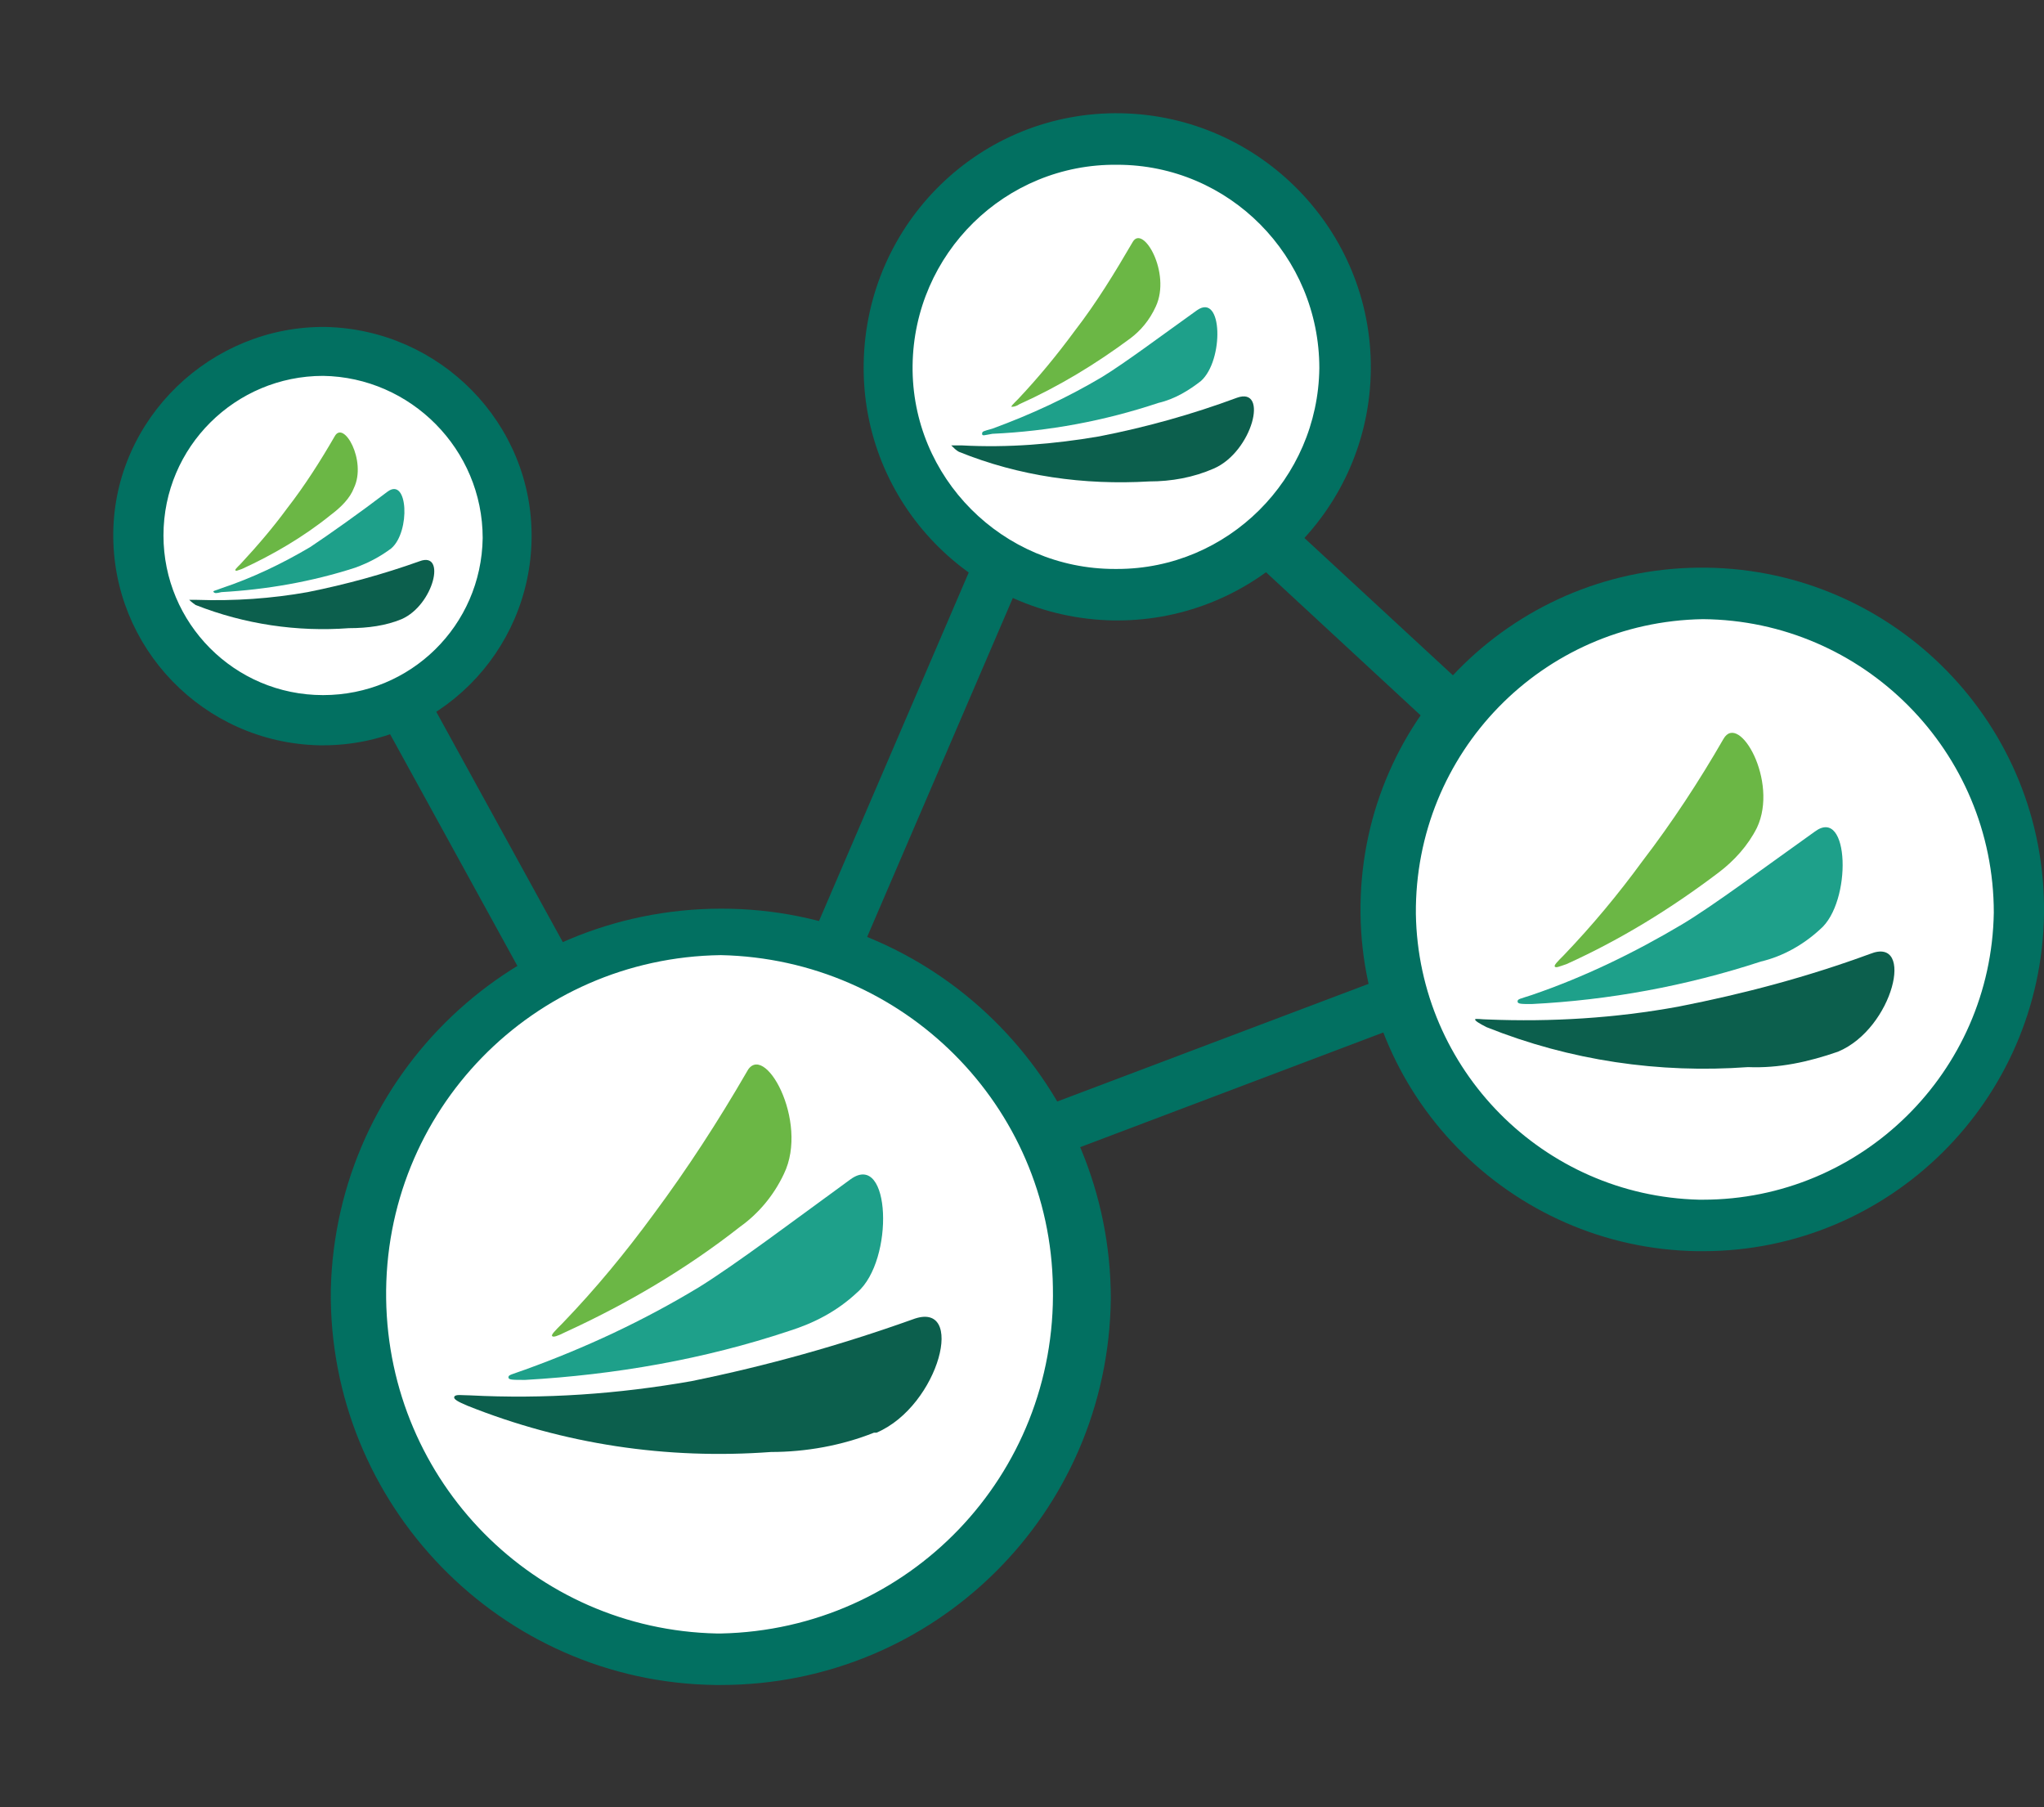 <?xml version="1.0" encoding="utf-8"?>
<!-- Generator: Adobe Illustrator 19.1.0, SVG Export Plug-In . SVG Version: 6.00 Build 0)  -->
<svg version="1.1" id="Layer_1" xmlns="http://www.w3.org/2000/svg" xmlns:xlink="http://www.w3.org/1999/xlink" x="0px" y="0px"
	 width="158.8px" height="140.4px" viewBox="15 -6.4 158.8 140.4" style="enable-background:new 15 -6.4 158.8 140.4;"
	 xml:space="preserve">
<rect x="15" y="-6.4" width="158.8" height="140.4" fill="#333333" stroke="none"/>
<style type="text/css">
	.st0{fill:#027061;}
	.st1{fill:none;}
	.st2{fill:#FFFFFF;}
	.st3{clip-path:url(#SVGID_2_);}
	.st4{clip-path:url(#SVGID_4_);}
	.st5{clip-path:url(#SVGID_6_);}
	.st6{fill:#1EA08A;}
	.st7{clip-path:url(#SVGID_8_);}
	.st8{fill:#0C5F4D;}
	.st9{clip-path:url(#SVGID_10_);}
	.st10{fill:#6BB745;}
	.st11{clip-path:url(#SVGID_12_);}
	.st12{clip-path:url(#SVGID_14_);}
	.st13{clip-path:url(#SVGID_16_);}
	.st14{clip-path:url(#SVGID_18_);}
	.st15{clip-path:url(#SVGID_20_);}
	.st16{clip-path:url(#SVGID_22_);}
	.st17{clip-path:url(#SVGID_24_);}
	.st18{clip-path:url(#SVGID_26_);}
	.st19{clip-path:url(#SVGID_28_);}
	.st20{clip-path:url(#SVGID_30_);}
</style>
<title>Asset 5</title>
<polygon class="st0" points="69.9,95.4 37.1,35.7 40.6,33.8 69.5,86.4 98.5,18.9 147.6,64.3 80.2,89.8 78.8,86.1 140.2,62.9 
	99.9,25.6 "/>
<path class="st1" d="M171.8,64.6c-0.2,13.6-11.3,24.4-24.9,24.2c-13.6-0.2-24.4-11.3-24.2-24.9c0.2-13.4,11.1-24.2,24.5-24.2
	c13.6,0,24.5,11,24.5,24.5C171.8,64.4,171.8,64.5,171.8,64.6"/>
<path class="st2" d="M171.8,64.6c-0.2,13.6-11.3,24.4-24.9,24.2c-13.6-0.2-24.4-11.3-24.2-24.9c0.2-13.4,11.1-24.2,24.5-24.2
	c13.6,0,24.5,11,24.5,24.5C171.8,64.4,171.8,64.5,171.8,64.6z"/>
<path class="st0" d="M147.3,90.8h-0.4c-14.6-0.2-26.4-12.2-26.2-26.9s12.2-26.4,26.9-26.2c14.6,0.2,26.4,12.2,26.2,26.9l0,0
	C173.6,79.1,161.8,90.8,147.3,90.8L147.3,90.8z M147.3,41.7c-12.5,0.2-22.4,10.4-22.3,22.9c0.2,12.1,9.9,21.9,22,22.2h0.3
	c12.3,0,22.4-9.9,22.6-22.3C169.9,52,159.8,41.8,147.3,41.7L147.3,41.7z"/>
<g>
	<defs>
		<path id="SVGID_1_" d="M99.3,94.6c-0.2,15.6-13.1,28.2-28.7,27.9c-15.6-0.2-28.2-13.1-27.9-28.7C42.9,78.3,55.5,65.9,71,65.8
			c15.6,0,28.3,12.7,28.3,28.3C99.3,94.3,99.3,94.4,99.3,94.6L99.3,94.6"/>
	</defs>
	<clipPath id="SVGID_2_">
		<use xlink:href="#SVGID_1_"  style="overflow:visible;"/>
	</clipPath>
	<g class="st3">
		<rect x="32" y="55.1" class="st2" width="78.1" height="78.9"/>
	</g>
</g>
<path class="st0" d="M71,124.5h-0.4c-16.7-0.2-30.1-14-29.9-30.7C41.1,77,55,63.8,71.8,64.2c16.4,0.4,29.5,13.9,29.5,30.3l0,0
	C101.1,111.2,87.6,124.5,71,124.5z M71,67.8C56.4,68,44.8,79.9,45,94.5c0.2,14.2,11.5,25.7,25.7,26H71c14.6-0.3,26.1-12.3,25.8-26.9
	C96.6,79.5,85.2,68.1,71,67.8L71,67.8z"/>
<g>
	<defs>
		<path id="SVGID_3_" d="M119.5,22.3c-0.1,9.8-8.1,17.6-17.9,17.5c-9.8-0.1-17.6-8.1-17.5-17.9c0.1-9.7,8-17.5,17.7-17.5
			c9.8,0,17.7,7.9,17.7,17.7C119.5,22.2,119.5,22.3,119.5,22.3L119.5,22.3"/>
	</defs>
	<clipPath id="SVGID_4_">
		<use xlink:href="#SVGID_3_"  style="overflow:visible;"/>
	</clipPath>
	<g class="st4">
		<rect x="73.3" y="-6.4" class="st2" width="56.9" height="57.3"/>
	</g>
</g>
<path class="st0" d="M101.8,41.8h-0.3c-10.9-0.2-19.6-9.1-19.4-20s9.1-19.6,20-19.4c10.8,0.2,19.5,9.1,19.4,19.9l0,0
	C121.4,33.1,112.6,41.8,101.8,41.8z M101.8,6.4C93.1,6.3,86,13.3,85.9,22s7,15.8,15.7,15.8h0.2c8.6,0,15.6-7,15.7-15.6l0,0
	C117.5,13.5,110.5,6.4,101.8,6.4z"/>
<g>
	<defs>
		<path id="SVGID_5_" d="M156.4,65.8c2.5-2.1,2.3-9.6-0.4-7.6c-3.8,2.7-7.8,5.7-10.3,7.2c-3.7,2.2-7.6,4.1-11.7,5.5
			c-0.9,0.3-1.1,0.3-1.1,0.5s0.3,0.2,1.1,0.2c6-0.3,12-1.4,17.8-3.3C153.5,67.9,155.1,67,156.4,65.8"/>
	</defs>
	<clipPath id="SVGID_6_">
		<use xlink:href="#SVGID_5_"  style="overflow:visible;"/>
	</clipPath>
	<g class="st5">
		<rect x="122.2" y="47.2" class="st6" width="46.7" height="35.2"/>
	</g>
</g>
<g>
	<defs>
		<path id="SVGID_7_" d="M157.8,75.3c4.3-1.8,6-9,2.5-7.6c-4.9,1.8-9.8,3.1-14.9,4.1c-4.9,0.9-9.9,1.2-14.8,1c-0.5,0-1-0.1-1,0
			s0.3,0.3,0.9,0.6c6.5,2.6,13.4,3.6,20.3,3.1C153.2,76.6,155.5,76.1,157.8,75.3"/>
	</defs>
	<clipPath id="SVGID_8_">
		<use xlink:href="#SVGID_7_"  style="overflow:visible;"/>
	</clipPath>
	<g class="st7">
		<rect x="118.7" y="56.8" class="st8" width="54.1" height="30.6"/>
	</g>
</g>
<g>
	<defs>
		<path id="SVGID_9_" d="M151.5,57.9c1.7-3.6-1.4-9-2.6-6.9c-1.9,3.3-4,6.5-6.3,9.5c-1.9,2.6-3.9,5-6.1,7.3
			c-0.5,0.5-0.8,0.8-0.7,0.9c0.1,0.1,0.3,0,0.9-0.2c4.2-1.9,8.1-4.3,11.8-7.1C149.7,60.5,150.8,59.3,151.5,57.9"/>
	</defs>
	<clipPath id="SVGID_10_">
		<use xlink:href="#SVGID_9_"  style="overflow:visible;"/>
	</clipPath>
	<g class="st9">
		<rect x="125.1" y="39.8" class="st10" width="37.6" height="39.7"/>
	</g>
</g>
<g>
	<defs>
		<path id="SVGID_11_" d="M81.6,94c2.9-2.5,2.6-11-0.5-8.8c-4.4,3.2-8.9,6.6-11.8,8.4c-4.3,2.6-8.8,4.7-13.5,6.4
			c-1.1,0.4-1.3,0.4-1.3,0.6s0.3,0.2,1.3,0.2c7-0.4,13.9-1.6,20.5-3.8C78.2,96.4,80,95.5,81.6,94"/>
	</defs>
	<clipPath id="SVGID_12_">
		<use xlink:href="#SVGID_11_"  style="overflow:visible;"/>
	</clipPath>
	<g class="st11">
		<rect x="43.7" y="74.2" class="st6" width="50.6" height="37.3"/>
	</g>
</g>
<g>
	<defs>
		<path id="SVGID_13_" d="M83.1,104.9c4.9-2.1,7-10.4,2.8-8.8c-5.6,2-11.3,3.6-17.2,4.8c-5.7,1-11.4,1.4-17.2,1.1
			c-0.6,0-1.1-0.1-1.2,0.1c-0.1,0.2,0.3,0.4,1,0.7c7.5,3,15.5,4.2,23.6,3.6c2.7,0,5.5-0.5,8-1.5"/>
	</defs>
	<clipPath id="SVGID_14_">
		<use xlink:href="#SVGID_13_"  style="overflow:visible;"/>
	</clipPath>
	<g class="st12">
		<rect x="39.7" y="85.2" class="st8" width="59.1" height="32"/>
	</g>
</g>
<g>
	<defs>
		<path id="SVGID_15_" d="M75.9,84.8c2-4.1-1.6-10.5-2.9-7.9c-2.2,3.8-4.6,7.5-7.2,11c-2.2,3-4.5,5.8-7.1,8.5
			c-0.6,0.6-0.9,0.9-0.8,1c0.1,0.1,0.4,0,1-0.3c4.8-2.2,9.4-4.9,13.6-8.2C73.9,87.9,75.1,86.5,75.9,84.8"/>
	</defs>
	<clipPath id="SVGID_16_">
		<use xlink:href="#SVGID_15_"  style="overflow:visible;"/>
	</clipPath>
	<g class="st13">
		<rect x="47.1" y="65.6" class="st10" width="40.1" height="42.5"/>
	</g>
</g>
<g>
	<defs>
		<path id="SVGID_17_" d="M108.3,23.2c1.8-1.6,1.7-6.9-0.3-5.5c-2.8,2-5.6,4.1-7.4,5.2c-2.7,1.6-5.5,2.9-8.5,4
			c-0.7,0.2-0.8,0.2-0.8,0.4s0.2,0.1,0.8,0c4.4-0.2,8.7-1,12.9-2.4C106.3,24.6,107.4,23.9,108.3,23.2"/>
	</defs>
	<clipPath id="SVGID_18_">
		<use xlink:href="#SVGID_17_"  style="overflow:visible;"/>
	</clipPath>
	<g class="st14">
		<rect x="80.7" y="6.8" class="st6" width="39.7" height="31.4"/>
	</g>
</g>
<g>
	<defs>
		<path id="SVGID_19_" d="M109.3,30c3-1.3,4.3-6.4,1.8-5.5c-3.5,1.3-7.1,2.3-10.7,3c-3.5,0.6-7.1,0.9-10.7,0.7h-0.8
			c0.2,0.2,0.4,0.4,0.6,0.5c4.7,1.9,9.7,2.6,14.8,2.3C106,31,107.7,30.7,109.3,30"/>
	</defs>
	<clipPath id="SVGID_20_">
		<use xlink:href="#SVGID_19_"  style="overflow:visible;"/>
	</clipPath>
	<g class="st15">
		<rect x="78.2" y="13.7" class="st8" width="45" height="28.1"/>
	</g>
</g>
<g>
	<defs>
		<path id="SVGID_21_" d="M104.8,17.4c1.2-2.6-1-6.4-1.8-5c-1.4,2.4-2.8,4.7-4.5,6.9c-1.4,1.9-2.8,3.6-4.4,5.3
			c-0.4,0.4-0.6,0.6-0.5,0.6s0.3,0,0.6-0.2c3.1-1.4,5.9-3.1,8.6-5.1C103.6,19.3,104.3,18.5,104.8,17.4"/>
	</defs>
	<clipPath id="SVGID_22_">
		<use xlink:href="#SVGID_21_"  style="overflow:visible;"/>
	</clipPath>
	<g class="st16">
		<rect x="82.8" y="1.4" class="st10" width="33.1" height="34.6"/>
	</g>
</g>
<g>
	<defs>
		<path id="SVGID_23_" d="M54.4,35.4c-0.1,7.9-6.6,14.2-14.5,14.1c-7.9-0.1-14.2-6.6-14.1-14.5c0.1-7.8,6.5-14.1,14.3-14.1
			c7.9,0,14.3,6.4,14.3,14.3C54.4,35.3,54.4,35.3,54.4,35.4L54.4,35.4"/>
	</defs>
	<clipPath id="SVGID_24_">
		<use xlink:href="#SVGID_23_"  style="overflow:visible;"/>
	</clipPath>
	<g class="st17">
		<rect x="15" y="10.2" class="st2" width="50.1" height="50.5"/>
	</g>
</g>
<path class="st0" d="M40.1,51.5h-0.3c-9-0.2-16.1-7.6-16-16.5s7.6-16.1,16.5-16c8.9,0.2,16.1,7.5,16,16.4l0,0
	C56.2,44.3,49,51.5,40.1,51.5z M40.1,22.8c-6.8,0-12.4,5.5-12.4,12.4c0,6.8,5.5,12.4,12.4,12.4c6.8,0,12.3-5.4,12.4-12.2
	C52.5,28.5,46.9,22.9,40.1,22.8L40.1,22.8z"/>
<g>
	<defs>
		<path id="SVGID_25_" d="M45.4,36.2c1.5-1.3,1.3-5.6-0.3-4.4c-2.1,1.6-4.5,3.3-6,4.3c-2.2,1.3-4.5,2.4-6.9,3.2
			c-0.5,0.2-0.7,0.2-0.6,0.3s0.2,0.1,0.6,0c3.5-0.2,7-0.8,10.4-1.9C43.7,37.3,44.6,36.8,45.4,36.2"/>
	</defs>
	<clipPath id="SVGID_26_">
		<use xlink:href="#SVGID_25_"  style="overflow:visible;"/>
	</clipPath>
	<g class="st18">
		<rect x="21" y="20.8" class="st6" width="36.2" height="29.5"/>
	</g>
</g>
<g>
	<defs>
		<path id="SVGID_27_" d="M46.2,41.7c2.5-1.1,3.5-5.3,1.4-4.5c-2.8,1-5.7,1.8-8.7,2.4c-2.8,0.5-5.7,0.7-8.6,0.6h-0.6
			c0,0,0.2,0.2,0.5,0.4c3.8,1.5,7.9,2.1,11.9,1.8C43.6,42.4,45,42.2,46.2,41.7"/>
	</defs>
	<clipPath id="SVGID_28_">
		<use xlink:href="#SVGID_27_"  style="overflow:visible;"/>
	</clipPath>
	<g class="st19">
		<rect x="18.9" y="26.4" class="st8" width="40.5" height="26.8"/>
	</g>
</g>
<g>
	<defs>
		<path id="SVGID_29_" d="M42.5,31.5c1-2.1-0.8-5.3-1.5-4c-1.1,1.9-2.3,3.8-3.7,5.6c-1.1,1.5-2.3,2.9-3.6,4.3
			c-0.3,0.3-0.5,0.5-0.4,0.5c0,0.1,0.2,0,0.5-0.1c2.4-1.1,4.8-2.5,6.9-4.2C41.5,33,42.2,32.3,42.5,31.5"/>
	</defs>
	<clipPath id="SVGID_30_">
		<use xlink:href="#SVGID_29_"  style="overflow:visible;"/>
	</clipPath>
	<g class="st20">
		<rect x="22.6" y="16.5" class="st10" width="30.9" height="32.1"/>
	</g>
</g>
</svg>
